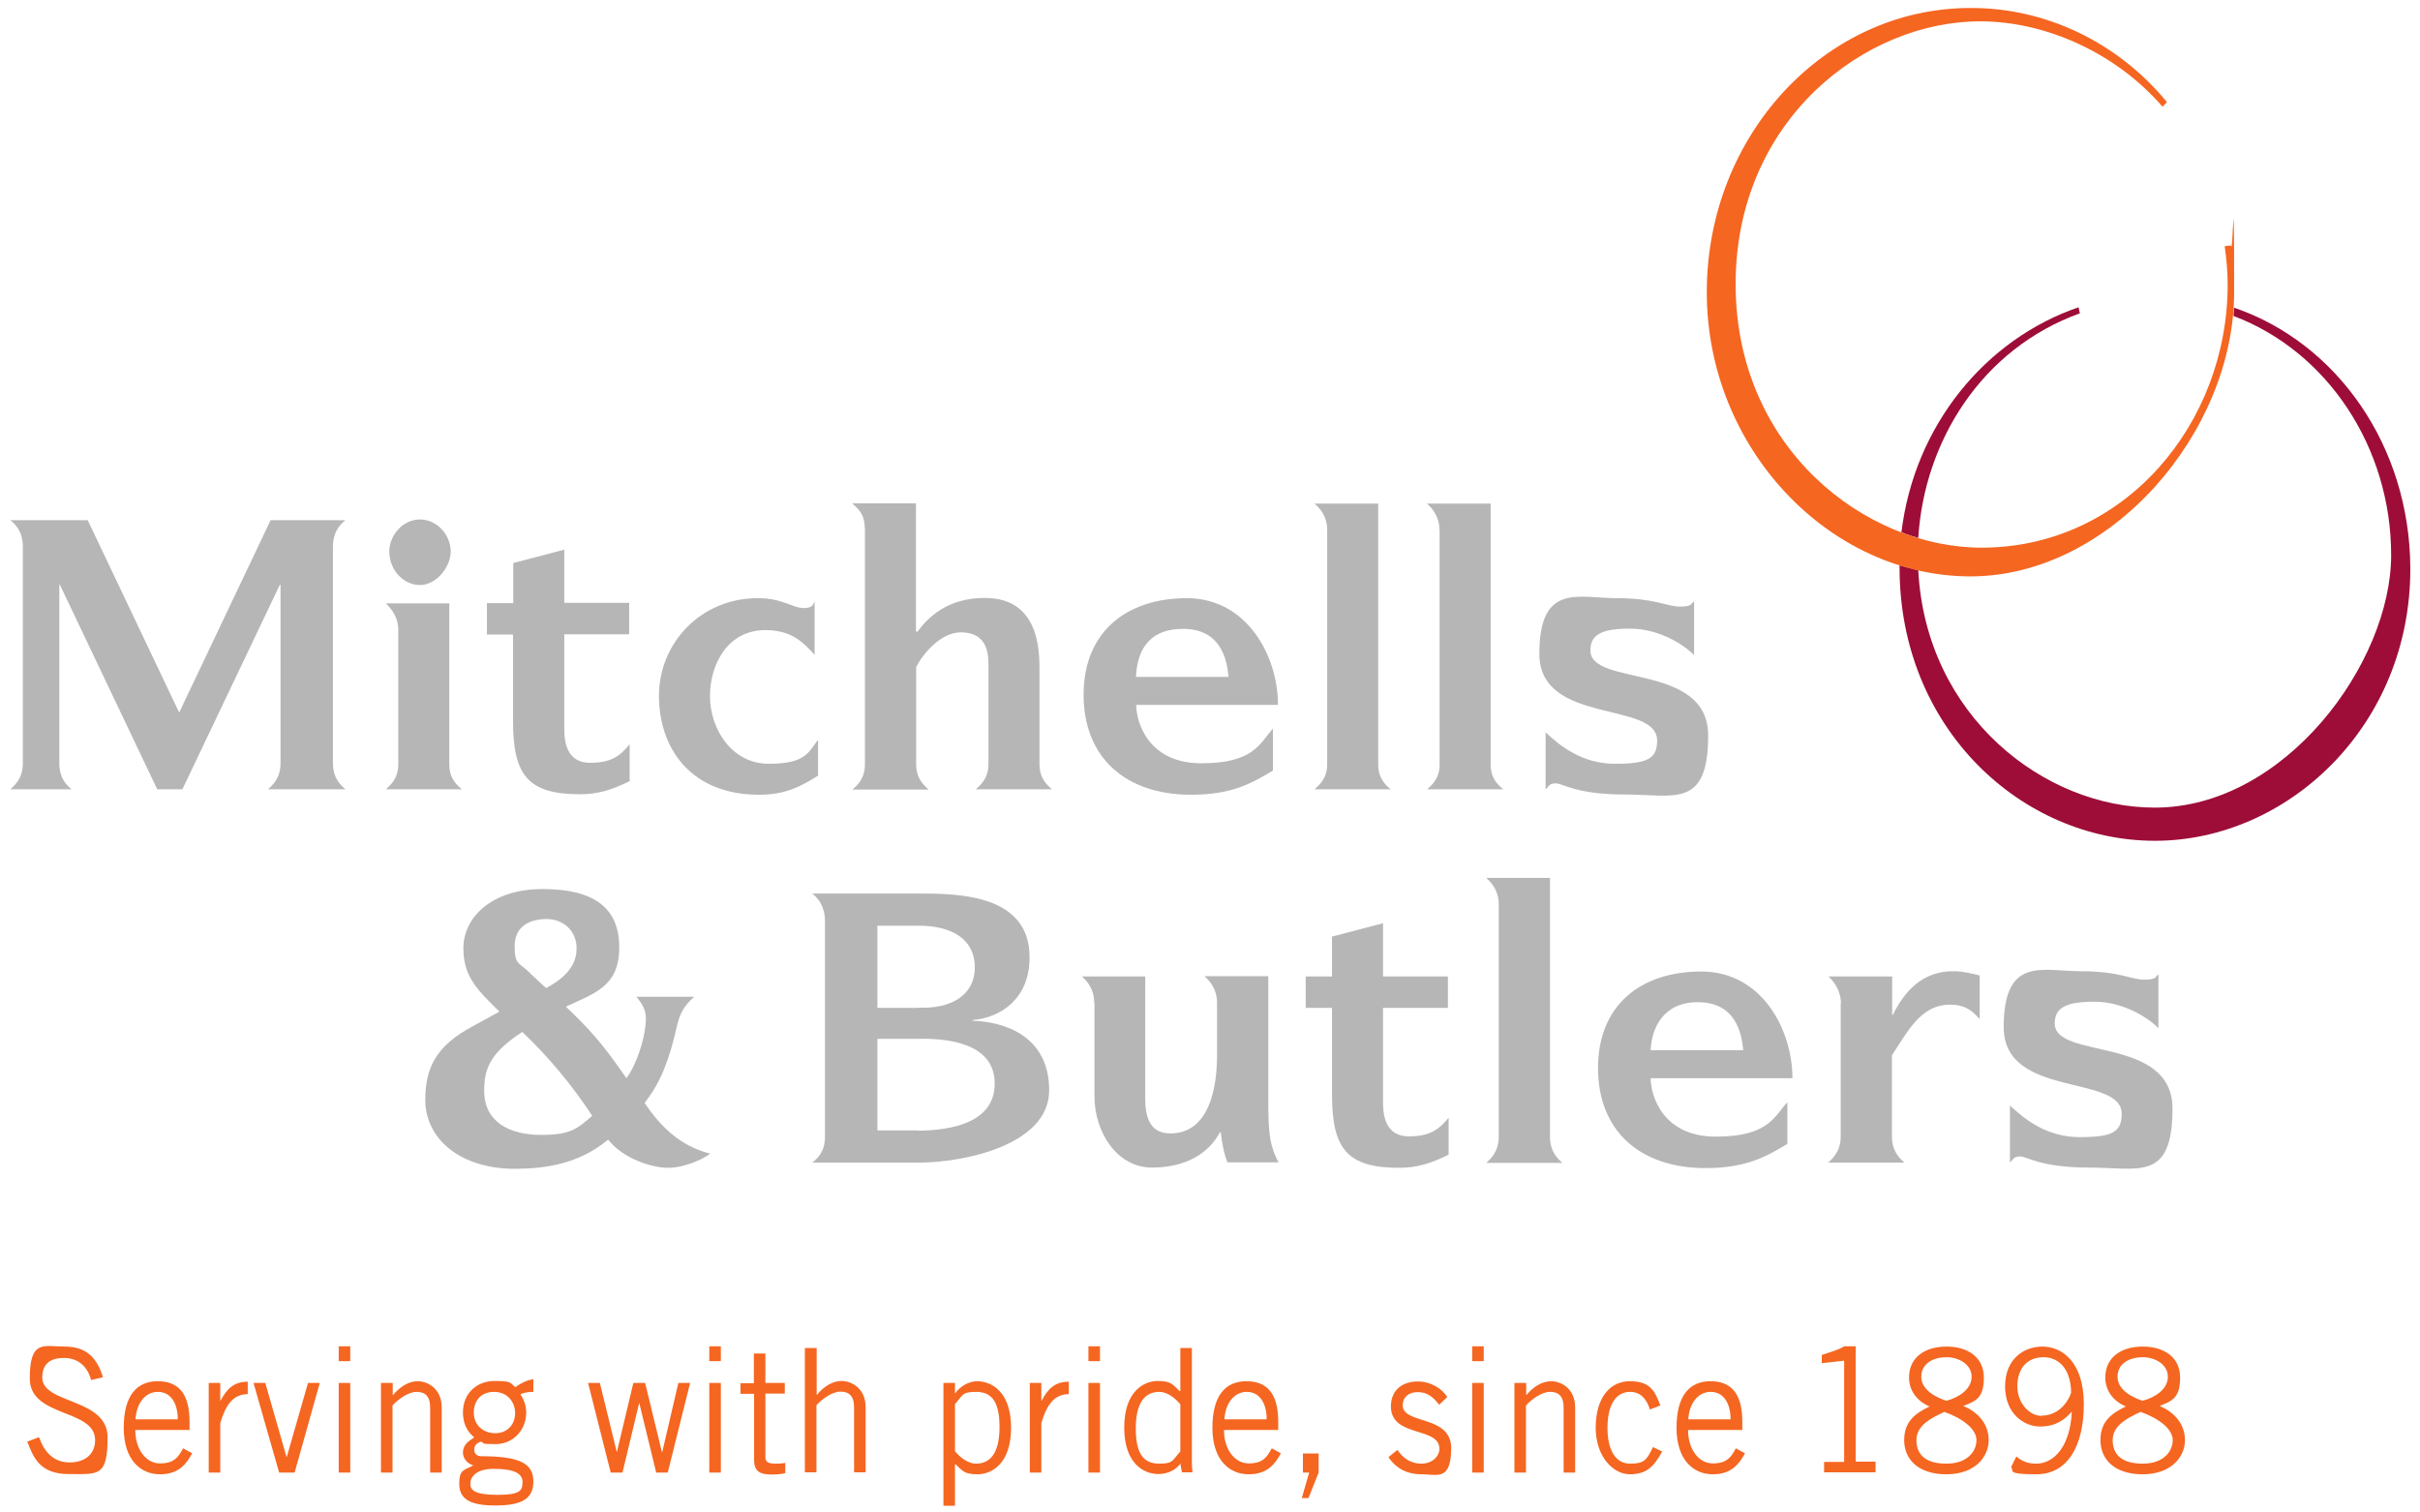 <svg width="128" height="80" viewBox="0 0 128 80" fill="none" xmlns="http://www.w3.org/2000/svg">
<g clip-path="url(#clip0_5109_2397)">
<path d="M110.011 16.581L109.938 16.253C105.016 17.942 101.255 22.499 100.571 28.156C100.864 28.274 101.157 28.366 101.462 28.457C101.78 23.324 104.821 18.44 110.023 16.568" fill="#9D0D38"/>
<path d="M118.157 16.293C118.157 16.437 118.145 16.568 118.133 16.712C123.103 18.584 126.474 23.665 126.474 29.361C126.474 35.057 120.856 42.73 113.956 42.717C108.143 42.717 101.865 37.885 101.462 30.16C101.133 30.081 100.803 29.989 100.473 29.898V30.029C100.473 38.566 106.97 44.472 113.98 44.472C120.99 44.472 127.524 38.396 127.488 30.029C127.451 23.599 123.628 18.152 118.182 16.279" fill="#9D0D38"/>
<path d="M117.998 12.98L117.669 13.019C117.766 13.7 117.827 14.381 117.827 15.049C117.827 22.381 112.405 28.955 104.821 28.968C98.666 28.968 91.814 23.717 91.802 15.049C91.79 6.341 98.678 1.077 104.821 1.129C108.228 1.155 111.916 2.792 114.383 5.647L114.615 5.398C111.953 2.177 108.143 0.409 104.222 0.422C96.528 0.422 90.276 7.166 90.276 15.455C90.276 23.743 96.797 30.487 104.222 30.487C111.648 30.487 118.169 22.853 118.169 15.455C118.169 8.056 118.108 13.739 117.998 12.98Z" fill="#F56621"/>
<path d="M36.711 52.734C36.063 53.297 35.929 53.743 35.77 54.41C35.233 56.794 34.586 57.684 34.097 58.339C34.952 59.609 35.966 60.604 37.566 61.023C37.163 61.324 36.198 61.769 35.331 61.769C34.464 61.769 32.937 61.272 32.168 60.277C30.629 61.56 28.87 61.809 27.307 61.822C24.388 61.848 22.495 60.264 22.495 58.182C22.495 56.453 23.081 55.301 25.035 54.266L26.416 53.507C25.206 52.328 24.51 51.634 24.51 50.142C24.51 48.583 25.939 47.025 28.699 47.025C31.459 47.025 32.754 48.047 32.754 50.115C32.754 52.184 31.435 52.538 29.933 53.245C31.203 54.463 31.862 55.183 33.133 57.029C33.67 56.309 34.073 55.013 34.146 54.188C34.195 53.612 34.146 53.297 33.658 52.721H36.686L36.711 52.734ZM25.61 57.697C25.61 59.386 27.014 60.028 28.614 60.028C30.214 60.028 30.519 59.7 31.325 59.02C30.275 57.422 29.066 55.956 27.625 54.581C25.878 55.72 25.61 56.571 25.61 57.697ZM28.882 52.263C30.348 51.49 30.519 50.652 30.494 50.063C30.458 49.238 29.811 48.623 28.931 48.61C28.015 48.61 27.221 48.989 27.221 50.05C27.221 51.111 27.502 50.901 28.064 51.503L28.882 52.263Z" fill="#B7B6B6"/>
<path d="M1.209 28.942C1.209 28.143 0.854 27.763 0.549 27.515H4.64L9.477 37.689L14.313 27.515H18.27C17.964 27.763 17.61 28.143 17.61 28.942V40.36C17.61 41.146 17.989 41.499 18.27 41.748H14.178C14.447 41.499 14.838 41.146 14.838 40.36V30.932H14.801L9.647 41.748H8.316L3.163 30.919H3.138V40.36C3.138 41.146 3.492 41.499 3.785 41.748H0.549C0.818 41.499 1.209 41.146 1.209 40.36V28.942Z" fill="#B7B6B6"/>
<path d="M21.066 33.302C21.066 32.621 20.675 32.176 20.407 31.914H23.765V40.426C23.765 41.172 24.144 41.512 24.437 41.748H20.407C20.675 41.512 21.066 41.159 21.066 40.426V33.302ZM20.59 29.164C20.59 28.339 21.286 27.475 22.214 27.475C23.142 27.475 23.839 28.326 23.839 29.164C23.839 30.002 23.069 30.945 22.214 30.945C21.359 30.945 20.59 30.173 20.59 29.164Z" fill="#B7B6B6"/>
<path d="M43.269 41.028C42.402 41.565 41.584 42.036 40.155 42.036C36.515 42.036 34.854 39.561 34.854 36.798C34.854 34.035 37.053 31.626 40.106 31.639C41.376 31.639 41.938 32.163 42.5 32.163C43.061 32.163 42.988 31.914 43.086 31.823V34.638C42.5 33.983 41.864 33.328 40.484 33.328C38.506 33.328 37.553 35.109 37.553 36.825C37.553 38.54 38.689 40.399 40.668 40.399C42.646 40.399 42.768 39.758 43.269 39.129V41.041V41.028Z" fill="#B7B6B6"/>
<path d="M45.736 27.894C45.736 27.174 45.345 26.873 45.077 26.624H48.447V33.407H48.533C49.07 32.674 50.096 31.626 52.087 31.626C54.92 31.626 54.981 34.324 54.981 35.397V40.412C54.981 41.159 55.359 41.499 55.64 41.748H51.61C51.879 41.512 52.282 41.159 52.282 40.412V35.148C52.282 34.402 52.123 33.459 50.829 33.446C49.754 33.446 48.813 34.585 48.459 35.279V40.425C48.459 41.172 48.838 41.512 49.119 41.761H45.089C45.357 41.525 45.748 41.172 45.748 40.425V27.907L45.736 27.894Z" fill="#B7B6B6"/>
<path d="M76.133 28.025C76.133 27.305 75.743 26.873 75.474 26.637H78.844V40.426C78.844 41.172 79.223 41.512 79.516 41.748H75.486C75.755 41.512 76.145 41.159 76.145 40.426V28.025H76.133Z" fill="#B7B6B6"/>
<path d="M57.875 53.049C57.875 52.328 57.521 51.909 57.228 51.648H60.574V58.103C60.574 59.229 60.904 59.949 61.906 59.949C63.957 59.949 64.373 57.54 64.373 55.825V53.035C64.373 52.315 63.982 51.883 63.713 51.634H67.084V58.352C67.084 60.12 67.206 60.669 67.621 61.481H64.922C64.714 60.958 64.629 60.368 64.568 59.884H64.531C63.921 61.023 62.712 61.756 60.916 61.756C59.121 61.756 57.888 59.936 57.888 57.972V53.035L57.875 53.049Z" fill="#B7B6B6"/>
<path d="M79.272 47.824C79.272 47.104 78.881 46.672 78.612 46.436H81.983V60.133C81.983 60.879 82.35 61.259 82.643 61.508H78.612C78.881 61.272 79.272 60.879 79.272 60.133V47.837V47.824Z" fill="#B7B6B6"/>
<path d="M97.371 53.088C97.371 52.368 96.98 51.896 96.712 51.648H100.082V53.677H100.119C100.681 52.538 101.621 51.333 103.38 51.373C103.819 51.373 104.271 51.49 104.711 51.595V53.9C104.442 53.638 104.113 53.14 103.148 53.14C101.597 53.14 100.937 54.515 100.07 55.812V60.12C100.07 60.866 100.449 61.246 100.73 61.495H96.699C96.968 61.246 97.359 60.866 97.359 60.12V53.075L97.371 53.088Z" fill="#B7B6B6"/>
<path d="M81.751 38.736C82.52 39.457 83.681 40.399 85.427 40.399C87.174 40.399 87.65 40.111 87.65 39.169C87.65 37.047 81.421 38.37 81.421 34.586C81.421 30.801 83.485 31.639 85.513 31.639C87.54 31.639 88.151 32.084 88.859 32.084C89.567 32.084 89.421 31.901 89.604 31.809V34.651C89.103 34.127 87.772 33.25 86.221 33.25C84.67 33.25 84.12 33.59 84.12 34.402C84.12 36.34 90.349 35.018 90.349 38.907C90.349 42.796 88.541 42.023 85.94 42.023C83.339 42.023 82.679 41.434 82.288 41.434C81.898 41.434 81.91 41.643 81.751 41.748V38.736Z" fill="#B7B6B6"/>
<path d="M106.323 58.483C107.092 59.203 108.253 60.146 109.999 60.146C111.745 60.146 112.222 59.871 112.222 58.915C112.222 56.794 105.981 58.116 105.981 54.332C105.981 50.547 108.033 51.372 110.072 51.372C112.112 51.372 112.71 51.818 113.419 51.818C114.127 51.818 113.98 51.634 114.164 51.543V54.384C113.663 53.86 112.332 52.983 110.781 52.983C109.23 52.983 108.68 53.324 108.68 54.135C108.68 56.073 114.909 54.751 114.909 58.64C114.909 62.529 113.101 61.756 110.5 61.756C107.898 61.756 107.239 61.167 106.848 61.167C106.457 61.167 106.47 61.377 106.311 61.481V58.47L106.323 58.483Z" fill="#B7B6B6"/>
<path d="M43.635 48.727C43.635 47.929 43.269 47.51 42.964 47.261H48.557C50.572 47.261 54.48 47.261 54.456 50.652C54.456 52.787 52.978 53.821 51.452 53.952V53.991C53.137 54.044 55.494 54.803 55.494 57.671C55.494 60.539 51.048 61.495 48.557 61.495H42.964C43.257 61.246 43.623 60.931 43.635 60.146V48.727ZM48.557 53.297C50.34 53.376 51.561 52.617 51.561 51.163C51.561 49.709 50.389 48.95 48.533 48.963H46.408V53.31H48.557V53.297ZM48.557 59.805C50.34 59.792 52.612 59.373 52.612 57.317C52.612 55.261 50.34 54.908 48.557 54.947H46.408V59.792H48.557V59.805Z" fill="#B7B6B6"/>
<path d="M94.526 60.512C93.317 61.246 92.266 61.783 90.202 61.783C86.734 61.783 84.523 59.805 84.523 56.492C84.523 53.18 86.77 51.386 89.983 51.386C93.194 51.386 94.806 54.463 94.806 57.029H87.308C87.308 57.946 87.943 60.12 90.752 60.12C93.561 60.12 93.854 59.033 94.538 58.3V60.526L94.526 60.512ZM92.205 55.55C92.12 54.62 91.79 53.009 89.799 53.009C87.967 53.009 87.357 54.384 87.308 55.55H92.217H92.205Z" fill="#B7B6B6"/>
<path d="M70.454 53.31H69.062V51.647H70.454V49.539L73.153 48.832V51.647H76.585V53.31H73.153V58.339C73.153 59.098 73.337 60.106 74.521 60.106C75.706 60.106 76.145 59.687 76.622 59.124V61.075C75.694 61.534 74.949 61.769 74.008 61.769C71.273 61.769 70.454 60.787 70.454 57.907V53.31Z" fill="#B7B6B6"/>
<path d="M67.316 40.766C66.107 41.499 65.056 42.036 62.992 42.036C59.524 42.036 57.314 40.059 57.314 36.746C57.314 33.433 59.573 31.639 62.773 31.639C65.972 31.639 67.597 34.717 67.597 37.283H60.098C60.098 38.2 60.733 40.373 63.542 40.373C66.351 40.373 66.644 39.286 67.328 38.54V40.766H67.316ZM64.983 35.803C64.898 34.874 64.568 33.263 62.577 33.263C60.587 33.263 60.135 34.638 60.086 35.803H64.995H64.983Z" fill="#B7B6B6"/>
<path d="M27.148 33.564H25.756V31.901H27.148V29.78L29.847 29.073V31.888H33.279V33.551H29.847V38.579C29.847 39.339 30.03 40.347 31.215 40.347C32.4 40.347 32.839 39.928 33.303 39.365V41.316C32.388 41.774 31.63 42.01 30.69 42.01C27.942 42.01 27.136 41.028 27.136 38.147V33.551L27.148 33.564Z" fill="#B7B6B6"/>
<path d="M70.198 28.025C70.198 27.305 69.807 26.873 69.526 26.637H72.897V40.426C72.897 41.172 73.275 41.512 73.556 41.748H69.526C69.795 41.512 70.198 41.159 70.198 40.426V28.025Z" fill="#B7B6B6"/>
<path d="M4.811 72.978C4.652 72.337 4.176 71.826 3.382 71.826C2.589 71.826 2.247 72.193 2.234 72.847C2.222 74.288 5.691 73.921 5.691 76.029C5.691 78.137 5.19 77.967 3.627 77.967C2.063 77.967 1.758 77.037 1.441 76.252L2.063 76.016C2.308 76.71 2.772 77.352 3.675 77.352C4.579 77.352 5.031 76.841 5.031 76.173C5.031 74.497 1.575 74.995 1.575 72.913C1.575 70.831 2.32 71.224 3.419 71.224C4.518 71.224 5.117 71.76 5.446 72.847L4.836 72.991L4.811 72.978Z" fill="#F56621"/>
<path d="M9.403 75.073C9.403 74.196 9.012 73.62 8.353 73.62C7.693 73.62 7.217 74.209 7.168 75.073H9.415H9.403ZM10.16 76.88C9.867 77.417 9.464 77.98 8.463 77.98C7.461 77.98 6.545 77.247 6.545 75.519C6.545 73.79 7.254 73.057 8.341 73.057C9.428 73.057 10.026 73.698 10.026 75.204V75.636H7.156C7.156 76.671 7.73 77.404 8.463 77.404C9.196 77.404 9.428 77.09 9.684 76.605L10.16 76.867V76.88Z" fill="#F56621"/>
<path d="M11.04 73.148H11.65V74.091H11.663C12.005 73.45 12.371 73.083 13.104 73.083V73.738C12.334 73.751 11.944 74.288 11.65 75.27V77.889H11.04V73.148Z" fill="#F56621"/>
<path d="M15.583 77.889H14.765L13.409 73.148H14.032L15.155 77.064H15.168L16.291 73.148H16.914L15.583 77.889Z" fill="#F56621"/>
<path d="M17.916 77.889H18.526V73.148H17.916V77.889ZM17.916 71.996H18.526V71.21H17.916V71.996Z" fill="#F56621"/>
<path d="M20.773 73.148V73.79H20.785C21.14 73.371 21.591 73.057 22.092 73.057C22.593 73.057 23.362 73.423 23.362 74.445V77.889H22.752V74.458C22.752 73.829 22.471 73.62 22.031 73.62C21.591 73.62 21.042 74.026 20.761 74.34V77.889H20.15V73.148H20.761H20.773Z" fill="#F56621"/>
<path d="M26.135 73.62C25.439 73.62 25.06 74.091 25.06 74.72C25.06 75.348 25.524 75.807 26.196 75.807C26.867 75.807 27.246 75.309 27.246 74.746C27.246 74.183 26.867 73.62 26.122 73.62M26.11 77.692C25.145 77.692 24.877 78.15 24.877 78.478C24.877 78.805 25.084 79.067 26.306 79.067C27.527 79.067 27.637 78.844 27.637 78.386C27.637 77.928 27.185 77.692 26.11 77.692ZM28.211 73.62C27.954 73.62 27.686 73.659 27.527 73.751C27.649 73.921 27.832 74.275 27.832 74.72C27.832 75.663 27.112 76.383 26.22 76.383C25.329 76.383 25.671 76.33 25.439 76.252C25.194 76.33 25.084 76.474 25.084 76.684C25.084 76.893 25.231 77.024 25.451 77.024C27.539 77.024 28.211 77.43 28.211 78.36C28.211 79.29 27.576 79.63 26.196 79.63C24.816 79.63 24.291 79.263 24.291 78.478C24.291 77.692 24.559 77.784 25.035 77.509C24.694 77.404 24.486 77.116 24.486 76.841C24.486 76.435 24.742 76.252 25.084 76.029C24.669 75.689 24.486 75.231 24.486 74.707C24.486 73.698 25.219 73.044 26.159 73.044C27.099 73.044 26.965 73.148 27.258 73.371C27.527 73.175 27.881 72.991 28.211 72.952V73.607V73.62Z" fill="#F56621"/>
<path d="M31.105 73.148H31.728L32.62 76.789H32.632L33.499 73.148H34.122L35.013 76.815H35.025L35.88 73.148H36.503L35.319 77.889H34.708L33.816 74.222H33.804L32.925 77.889H32.302L31.105 73.148Z" fill="#F56621"/>
<path d="M37.517 77.889H38.127V73.148H37.517V77.889ZM37.517 71.996H38.127V71.21H37.517V71.996Z" fill="#F56621"/>
<path d="M39.874 73.148V71.59H40.484V73.148H41.51V73.712H40.484V77.09C40.484 77.312 40.631 77.417 40.985 77.417C41.339 77.417 41.364 77.404 41.535 77.378V77.915C41.425 77.954 41.181 77.993 40.827 77.993C40.167 77.993 39.886 77.81 39.886 77.208V73.725H39.166V73.162H39.886L39.874 73.148Z" fill="#F56621"/>
<path d="M43.196 71.302V73.777H43.208C43.55 73.358 44.014 73.044 44.515 73.044C45.015 73.044 45.785 73.41 45.785 74.432V77.876H45.174V74.445C45.174 73.816 44.893 73.607 44.454 73.607C44.014 73.607 43.464 74.013 43.184 74.327V77.876H42.573V71.302H43.184H43.196Z" fill="#F56621"/>
<path d="M50.511 76.763C50.841 77.155 51.256 77.417 51.623 77.417C52.331 77.417 52.868 76.92 52.868 75.479C52.868 74.039 52.38 73.62 51.623 73.62C50.865 73.62 50.938 73.803 50.511 74.261V76.763ZM49.901 79.63V73.148H50.511V73.698H50.523C50.755 73.345 51.244 73.057 51.671 73.057C52.453 73.057 53.479 73.62 53.479 75.519C53.479 77.417 52.453 77.98 51.708 77.98C50.963 77.98 50.89 77.758 50.548 77.457H50.511C50.511 77.443 50.511 79.643 50.511 79.643H49.901V79.63Z" fill="#F56621"/>
<path d="M54.468 73.148H55.079V74.091H55.091C55.433 73.45 55.799 73.083 56.532 73.083V73.738C55.763 73.751 55.372 74.288 55.079 75.27V77.889H54.468V73.148Z" fill="#F56621"/>
<path d="M57.57 77.889H58.181V73.148H57.57V77.889ZM57.57 71.996H58.181V71.21H57.57V71.996Z" fill="#F56621"/>
<path d="M62.431 74.275C62.101 73.882 61.686 73.62 61.319 73.62C60.611 73.62 60.074 74.117 60.074 75.558C60.074 76.998 60.562 77.417 61.319 77.417C62.077 77.417 62.003 77.234 62.431 76.776V74.275ZM63.041 71.302V76.841C63.041 77.181 63.029 77.535 63.078 77.876H62.516L62.431 77.417C62.223 77.718 61.796 77.967 61.27 77.967C60.489 77.967 59.463 77.404 59.463 75.505C59.463 73.607 60.489 73.044 61.234 73.044C61.979 73.044 62.052 73.266 62.394 73.581H62.431C62.431 73.594 62.431 71.302 62.431 71.302H63.041Z" fill="#F56621"/>
<path d="M66.998 75.073C66.998 74.196 66.607 73.62 65.948 73.62C65.288 73.62 64.812 74.209 64.763 75.073H67.01H66.998ZM67.743 76.88C67.45 77.417 67.047 77.98 66.046 77.98C65.044 77.98 64.128 77.247 64.128 75.519C64.128 73.79 64.837 73.057 65.924 73.057C67.01 73.057 67.609 73.698 67.609 75.204V75.636H64.739C64.739 76.671 65.313 77.404 66.046 77.404C66.778 77.404 67.01 77.09 67.267 76.605L67.743 76.867V76.88Z" fill="#F56621"/>
<path d="M68.916 76.88V77.889H69.245L68.855 79.237H69.209L69.746 77.889V76.88H68.916Z" fill="#F56621"/>
<path d="M73.911 76.684C74.204 77.129 74.619 77.417 75.181 77.417C75.743 77.417 76.133 77.037 76.133 76.632C76.133 75.427 73.52 76.069 73.569 74.34C73.593 73.515 74.179 73.057 75.034 73.07C75.608 73.07 76.255 73.41 76.549 73.895L76.121 74.301C75.779 73.856 75.462 73.633 74.985 73.633C74.509 73.633 74.192 73.908 74.192 74.327C74.192 75.361 76.756 74.825 76.756 76.592C76.756 78.36 76.011 77.98 75.205 77.98C74.399 77.98 73.85 77.666 73.434 77.077L73.923 76.684H73.911Z" fill="#F56621"/>
<path d="M77.868 77.889H78.478V73.148H77.868V77.889ZM77.868 71.996H78.478V71.21H77.868V71.996Z" fill="#F56621"/>
<path d="M80.725 73.148V73.79H80.737C81.079 73.371 81.543 73.057 82.044 73.057C82.545 73.057 83.314 73.423 83.314 74.445V77.889H82.704V74.458C82.704 73.829 82.423 73.62 81.983 73.62C81.543 73.62 80.994 74.026 80.713 74.34V77.889H80.102V73.148H80.713H80.725Z" fill="#F56621"/>
<path d="M87.271 74.563C87.1 73.987 86.758 73.62 86.221 73.62C85.464 73.62 85.024 74.314 85.024 75.519C85.024 76.723 85.464 77.417 86.221 77.417C86.978 77.417 87.1 77.221 87.43 76.54L87.918 76.776C87.479 77.574 87.088 77.98 86.209 77.98C85.329 77.98 84.401 77.05 84.401 75.519C84.401 73.987 85.11 73.057 86.209 73.057C87.308 73.057 87.54 73.607 87.821 74.34L87.247 74.563H87.271Z" fill="#F56621"/>
<path d="M91.534 75.073C91.534 74.196 91.143 73.62 90.483 73.62C89.824 73.62 89.347 74.209 89.299 75.073H91.546H91.534ZM92.291 76.88C91.998 77.417 91.594 77.98 90.593 77.98C89.592 77.98 88.676 77.247 88.676 75.519C88.676 73.79 89.384 73.057 90.471 73.057C91.558 73.057 92.156 73.698 92.156 75.204V75.636H89.286C89.286 76.671 89.86 77.404 90.593 77.404C91.326 77.404 91.558 77.09 91.814 76.605L92.291 76.867V76.88Z" fill="#F56621"/>
<path d="M96.48 77.889V77.326H97.542V71.97L96.358 72.101V71.669C96.785 71.525 97.261 71.394 97.542 71.21H98.153V77.312H99.203V77.876H96.48V77.889Z" fill="#F56621"/>
<path d="M102.952 71.787C102.281 71.787 101.621 72.101 101.621 72.821C101.621 73.541 102.452 73.934 102.952 74.091C103.636 73.908 104.284 73.463 104.284 72.821C104.284 72.179 103.624 71.787 102.952 71.787ZM102.952 77.417C104.064 77.417 104.54 76.762 104.54 76.173C104.54 75.584 103.807 75.021 102.842 74.68C102.097 75.021 101.365 75.414 101.365 76.173C101.365 76.933 101.841 77.417 102.952 77.417ZM102.952 77.98C101.45 77.98 100.717 77.181 100.717 76.173C100.717 75.165 101.328 74.746 102.061 74.392C101.377 74.104 100.974 73.541 100.974 72.86C100.974 71.787 101.829 71.224 102.952 71.224C104.076 71.224 104.931 71.787 104.931 72.86C104.931 73.934 104.528 74.104 103.844 74.366C104.577 74.667 105.187 75.283 105.187 76.173C105.187 77.064 104.454 77.98 102.952 77.98Z" fill="#F56621"/>
<path d="M107.984 74.877C108.729 74.877 109.315 74.353 109.547 73.659C109.535 72.507 108.973 71.787 108.082 71.787C107.19 71.787 106.702 72.428 106.702 73.319C106.702 74.209 107.337 74.89 107.984 74.89M106.653 77.037C106.934 77.273 107.227 77.417 107.691 77.417C108.656 77.417 109.498 76.487 109.584 74.667C109.205 75.086 108.753 75.453 107.898 75.453C107.044 75.453 106.054 74.759 106.054 73.332C106.054 71.904 107.019 71.224 108.033 71.224C109.046 71.224 110.219 72.022 110.219 74.261C110.219 76.501 109.352 77.98 107.703 77.98C106.054 77.98 106.555 77.784 106.372 77.6L106.641 77.05L106.653 77.037Z" fill="#F56621"/>
<path d="M113.333 71.787C112.661 71.787 112.002 72.101 112.002 72.821C112.002 73.541 112.832 73.934 113.333 74.091C114.017 73.908 114.664 73.463 114.664 72.821C114.664 72.179 114.005 71.787 113.333 71.787ZM113.333 77.417C114.444 77.417 114.921 76.762 114.921 76.173C114.921 75.584 114.188 75.021 113.223 74.68C112.478 75.021 111.745 75.414 111.745 76.173C111.745 76.933 112.222 77.417 113.333 77.417ZM113.333 77.98C111.831 77.98 111.098 77.181 111.098 76.173C111.098 75.165 111.709 74.746 112.442 74.392C111.758 74.104 111.355 73.541 111.355 72.86C111.355 71.787 112.21 71.224 113.333 71.224C114.457 71.224 115.312 71.787 115.312 72.86C115.312 73.934 114.896 74.104 114.225 74.366C114.957 74.667 115.568 75.283 115.568 76.173C115.568 77.064 114.835 77.98 113.333 77.98Z" fill="#F56621"/>
</g>
<defs>
<clipPath id="clip0_5109_2397">
<rect width="128" height="80" fill="white"/>
</clipPath>
</defs>
</svg>
